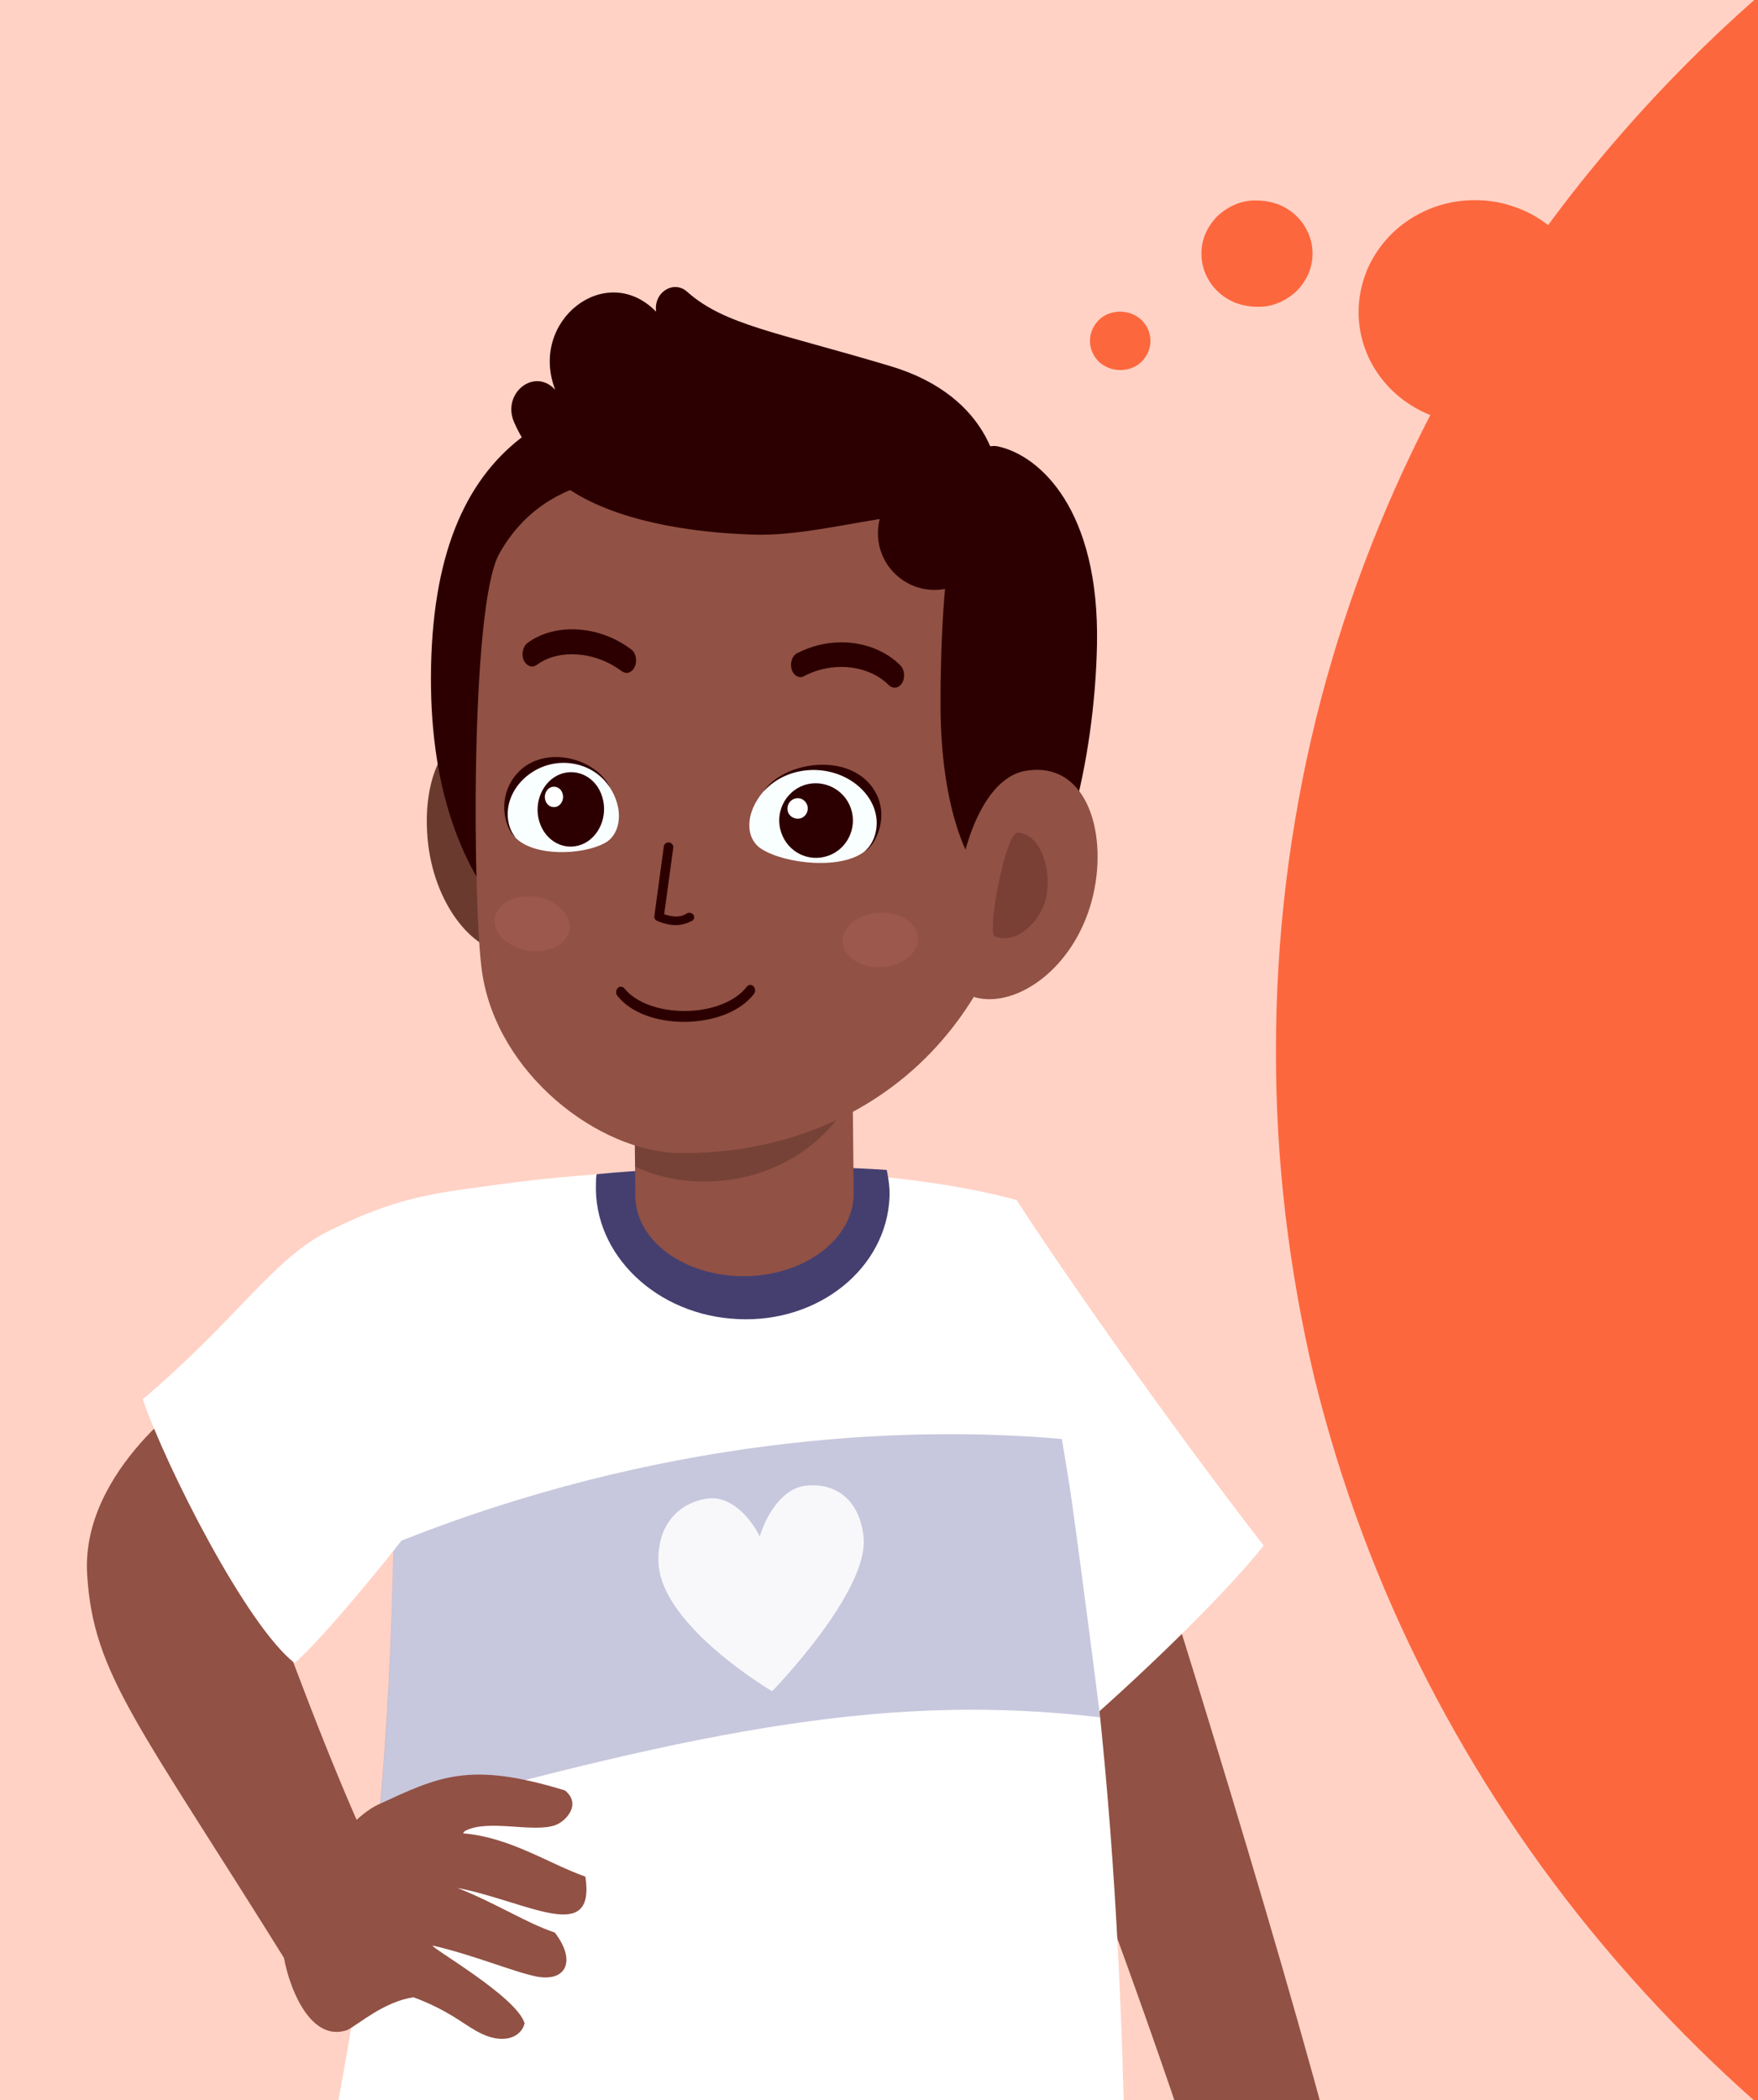 <?xml version="1.0" encoding="utf-8"?>
<!-- Generator: Adobe Illustrator 27.3.1, SVG Export Plug-In . SVG Version: 6.00 Build 0)  -->
<svg version="1.1" id="Lager_1" xmlns="http://www.w3.org/2000/svg" xmlns:xlink="http://www.w3.org/1999/xlink" x="0px" y="0px"
	 viewBox="0 0 500 597" style="enable-background:new 0 0 500 597;" xml:space="preserve">
<style type="text/css">
	.st0{fill:#FFFFFF;}
	.st1{clip-path:url(#SVGID_00000094576478906933080610000003001030289093161131_);}
	.st2{opacity:0.3;fill:#FD673E;}
	.st3{fill:#FD673E;}
	.st4{clip-path:url(#SVGID_00000008838786892873299070000007802456520920282263_);}
	.st5{fill:#915144;}
	.st6{opacity:0.22;fill:#000068;}
	.st7{opacity:0.88;fill:#FFFFFF;}
	.st8{fill:#453F6F;}
	.st9{opacity:0.19;clip-path:url(#SVGID_00000026144618686682994710000003108946441646739900_);}
	.st10{fill:#6A3A2F;}
	.st11{fill:#2C0000;}
	.st12{opacity:0.11;fill:#FF9797;}
	.st13{fill:#F9FEFF;}
	.st14{fill:#FEFFFE;}
	.st15{opacity:0.22;fill:#2C0000;}
</style>
<path class="st0" d="M500,0H0v597h500V0z"/>
<g>
	<g>
		<defs>
			<rect id="SVGID_1_" width="500" height="597"/>
		</defs>
		<clipPath id="SVGID_00000119839999046227762930000010909534650009711531_">
			<use xlink:href="#SVGID_1_"  style="overflow:visible;"/>
		</clipPath>
		<g style="clip-path:url(#SVGID_00000119839999046227762930000010909534650009711531_);">
			<path class="st2" d="M500,0H0v597h500V0z"/>
			<path class="st3" d="M310,96.9c0-2.2,0.9-4.3,2.5-5.9c1.6-1.6,3.8-2.4,6.1-2.4c2.3,0,4.5,0.9,6.1,2.4c1.6,1.6,2.5,3.7,2.5,5.9
				c0,2.2-0.9,4.3-2.5,5.9c-1.6,1.6-3.8,2.4-6.1,2.4c-2.3,0-4.5-0.9-6.1-2.4C310.9,101.2,310,99.1,310,96.9z M341.7,72.1
				c0-2,0.4-4,1.2-5.8c0.8-1.8,2-3.5,3.4-4.9c1.5-1.4,3.2-2.5,5.1-3.3c1.9-0.8,4-1.2,6.1-1.1c2.1,0,4.1,0.4,6.1,1.1
				c1.9,0.8,3.7,1.9,5.1,3.3c1.5,1.4,2.6,3.1,3.4,4.9c0.8,1.8,1.2,3.8,1.2,5.8c0,2-0.4,4-1.2,5.8c-0.8,1.8-2,3.5-3.4,4.9
				c-1.5,1.4-3.2,2.5-5.1,3.3c-1.9,0.8-4,1.2-6.1,1.1c-2.1,0-4.1-0.4-6.1-1.1c-1.9-0.8-3.7-1.9-5.1-3.3c-1.5-1.4-2.6-3.1-3.4-4.9
				C342.1,76.1,341.7,74.1,341.7,72.1z M362.9,298.5c0-31.7,3.8-63.3,11.4-94.2c7.4-29.9,18.3-58.8,32.5-86.3
				c-6-2.4-11.1-6.4-14.7-11.5c-3.7-5.2-5.7-11.4-5.7-17.8c0-4.2,0.9-8.4,2.6-12.4c1.7-3.8,4.1-7.2,7.1-10.1c3-2.9,6.6-5.2,10.5-6.8
				c4.1-1.7,8.5-2.5,12.9-2.5c3.8,0,7.6,0.6,11.2,1.9c3.5,1.2,6.7,2.9,9.6,5.2c23-31.2,50.5-59.1,81.6-82.9v635
				c-24.3-18.6-46.3-39.7-65.8-62.9c-19.6-23.3-36.4-48.7-50.2-75.5c-14-27.3-24.7-56.1-32-85.7
				C366.6,361.3,362.8,329.9,362.9,298.5L362.9,298.5z"/>
		</g>
	</g>
</g>
<g>
	<defs>
		<path id="SVGID_00000125581987023327531620000003093872069255145871_" d="M500,0H0v597h500V0z"/>
	</defs>
	<clipPath id="SVGID_00000091000359906282086780000010946973472063751865_">
		<use xlink:href="#SVGID_00000125581987023327531620000003093872069255145871_"  style="overflow:visible;"/>
	</clipPath>
	<g style="clip-path:url(#SVGID_00000091000359906282086780000010946973472063751865_);">
		<path class="st5" d="M377.8,606c1.7,6.3-34,20.7-36,14.5c-30-92.7-77.3-207-87.3-229.7l52.4-20.4
			C323.3,424.2,355.3,522.7,377.8,606z"/>
		<path class="st0" d="M359.4,439.4c-13.3,16.7-42.3,43.9-59.9,58.5c-29.9-33.5-52.7-62.6-53.4-66.2c-7.1-36.7,40.7-86.5,43-90.6
			C301.6,360.5,331.7,403.6,359.4,439.4z"/>
		<path class="st0" d="M90.9,624.1c57.2,36.5,162.2,55.7,229.4,13.1c-1.1-116-9.1-191.4-31.4-296.1c-47.7-13-132-10.1-175.1,0.9
			C110.4,456.9,115.9,504.1,90.9,624.1z"/>
		<path class="st6" d="M111.9,438.9c-0.6,26.6-1.6,51.5-4.2,78.4c95.1-26.7,146.8-35.9,205.2-29.1c0-0.3-5.4-42.6-8.3-63.1
			c-0.8-5.3-1.7-10.7-2.6-16C256.7,405,187.1,408.6,111.9,438.9z"/>
		<path class="st7" d="M187.3,444.5c-0.6-10.7,5.6-17.4,14.1-18.5c6-0.8,11.7,4.8,14.7,10.8c2-6.7,6.7-13.6,12.8-14.4
			c8.5-1.1,15.6,3.8,16.7,14.5c1.7,15.5-26,43.9-26,43.9S188.3,462.4,187.3,444.5z"/>
		<path class="st5" d="M82.7,559.7c1.7,2.8,27.7-22.9,26.3-25.9C87.1,489,61.1,409.5,56.5,395.5c0,0-33.7,22.1-31.7,52.3
			C26.6,476.2,39.3,489.9,82.7,559.7z"/>
		<path class="st0" d="M40.6,397.8c6.7,19.3,29.4,64.2,43.2,75c13.8-12.4,44.9-53.1,45.8-55.4c16.5-41.4,26.6-80,26.8-82.2
			c-30.2,3.5-40.6,3.7-63,14.8C77.6,357.9,67.9,374.6,40.6,397.8z"/>
		<path class="st8" d="M253,340.2c0.1-2.6-0.3-5.1-0.8-7.6c-23-1.6-57.9-1.2-82.5,1.2c-0.2,1.1-0.2,1.5-0.2,2.6
			c-0.8,20.3,17.3,37.6,40.4,38.6C232.9,376.1,252.2,360.5,253,340.2z"/>
		<path class="st5" d="M242.2,279.6l0.6,59.6c0.1,12.8-13.7,23.4-30.8,23.6c-17.1,0.2-31.2-9.9-31.3-22.8l-0.6-59.6L242.2,279.6z"/>
		<g>
			<defs>
				<path id="SVGID_00000117662145609829165650000007116441282705705909_" d="M242.2,279.6l0.6,59.6c0.1,12.8-13.7,23.4-30.8,23.6
					c-17.1,0.2-31.2-9.9-31.3-22.8l-0.6-59.6L242.2,279.6z"/>
			</defs>
			<clipPath id="SVGID_00000070813411375768037720000011872964529251521937_">
				<use xlink:href="#SVGID_00000117662145609829165650000007116441282705705909_"  style="overflow:visible;"/>
			</clipPath>
			<path style="opacity:0.19;clip-path:url(#SVGID_00000070813411375768037720000011872964529251521937_);" d="M245.7,294.6
				c-0.1-2.8-0.7-5.4-1.5-7.9c-24.2,0.8-60.4,4.2-86,9.5c-0.1,1.2-0.4,2.4-0.4,3.6c0.9,21.3,21.4,37.5,45.6,36
				C227.7,334.4,246.7,315.9,245.7,294.6z"/>
		</g>
		<g>
			<path class="st10" d="M121.6,238.3c1.6,18.6,13,32.3,22.5,32.3c9.5,0,12.8-14.4,12.8-32c0-17.6-7.7-32-17.2-32
				C126.6,206.6,120.1,220.8,121.6,238.3z"/>
			<path class="st11" d="M122.6,189.4c-1.4,67.5,36.1,98.9,89.5,100.5c53.4,1.5,93.2-27.7,94.7-95.2c1.4-67.5-37.4-84.3-90.9-85.8
				C162.5,107.4,124,122,122.6,189.4z"/>
			<path class="st5" d="M137.1,276.3c4.2,29,33.2,51.2,56.2,51.5c48.4,0.6,99.3-31,100.9-110.1c1.7-79.1-33.1-82.2-80.5-83.5
				c-31.7-0.9-58.1-0.9-71.7,23.2C133.6,172.4,134.5,258.6,137.1,276.3z"/>
			<path class="st11" d="M178.2,191.3c0.9,0,1.8-0.6,2.3-1.7c0.8-1.7,0.4-4-1-5c-4.9-3.7-10.9-5.7-16.8-5.7c-4.9,0-9.3,1.4-12.7,3.9
				c-1.3,1-1.8,3.3-1,5c0.4,0.8,1.1,1.4,1.8,1.6c0.2,0,0.3,0.1,0.5,0.1c0.5,0,0.9-0.2,1.4-0.5c2.7-2,6.1-3,10-3
				c4.9,0,10,1.7,14.1,4.8C177.3,191.1,177.8,191.3,178.2,191.3z"/>
			<path class="st11" d="M254.5,195.5c0.8,0,1.5-0.5,2-1.2c1-1.5,0.8-3.9-0.4-5.1c-4.1-4.2-10.3-6.6-16.8-6.6
				c-4.4,0-8.7,1.1-12.6,3.1c-1.5,0.8-2.1,2.9-1.5,4.7c0.4,1.3,1.4,2.1,2.5,2.1c0.3,0,0.7-0.1,1-0.3c3.2-1.7,6.9-2.6,10.6-2.6
				c5.3,0,10.2,1.9,13.4,5.1c0.5,0.5,1.1,0.8,1.7,0.8L254.5,195.5z"/>
			<path class="st12" d="M261.1,266.7c0.1,4.3-4.5,8-10.5,8.2c-5.9,0.3-10.8-2.9-11-7.2c-0.1-4.3,4.5-8,10.5-8.2
				C256,259.2,260.9,262.4,261.1,266.7z"/>
			<path class="st12" d="M162,263.9c-0.3,4.2-5.4,7.1-11.3,6.4c-5.9-0.7-10.4-4.8-10-9c0.3-4.2,5.4-7.1,11.3-6.4
				C157.9,255.7,162.4,259.7,162,263.9z"/>
			<path class="st11" d="M157.7,110.6c0.1,0.1,0.1,0.1,0.2,0.2c0-0.1-0.1-0.2-0.1-0.3c-7.2-19.3,14.2-36.1,28.4-22.3l0.4,0.4
				c0,0,0-0.1,0-0.1c-0.7-5.5,5.1-9,8.9-5.5c10.6,9.4,25.4,11.4,57.8,21.1c28.4,8.5,33.7,30.7,29.9,43c-19.2-5.7-47.5,5.5-68.5,4.9
				c-26.3-0.8-46.2-6.7-56.5-15.7c-4.8-4.2-9.2-9.9-12-16.3C142.7,111.9,151.8,104.5,157.7,110.6z"/>
			<circle class="st11" cx="265.8" cy="151.6" r="16.1"/>
			<g>
				<path class="st13" d="M173.3,223.6c4.3,6.5,3.2,13.4-1,15.9c-6.4,3.7-21,4.2-26.1-1.8c-4.9-5.8-1.7-15.8,7.2-19.8
					C161.1,214.5,169.2,217.4,173.3,223.6z"/>
				<path class="st11" d="M146.4,220.7c7.3-9.5,23.1-5.5,27.1,3.2c-4.2-6.5-12.7-8.8-19.9-5.6c-4.4,2-7.7,5.7-8.8,10
					c-0.9,3.4-0.3,7.3,1.8,9.7C144.1,236.4,141,227.7,146.4,220.7z"/>
				<path class="st11" d="M171.3,226.6c1.7,5.5-1,11.6-5.9,13.5c-5,1.9-10.3-1-12-6.5c-1.7-5.5,1-11.6,5.9-13.5
					C164.3,218.2,169.7,221.1,171.3,226.6z"/>
				<path class="st14" d="M160,225.6c0.5,1.5-0.3,3.2-1.6,3.7c-1.4,0.5-2.9-0.3-3.3-1.8c-0.5-1.5,0.3-3.2,1.6-3.7
					C158.1,223.3,159.6,224.1,160,225.6z"/>
			</g>
			<g>
				<path class="st13" d="M217.3,224.8c-5.6,6.4-5.3,13.6-0.8,16.5c6.8,4.4,23.4,6.1,29.8,0.4c6.3-5.6,3.8-16.2-5.7-21.1
					C232.3,216.3,222.7,218.7,217.3,224.8z"/>
				<path class="st11" d="M248.3,224.1c-7.1-10.4-25.6-7.6-31.2,1c5.6-6.4,15.5-8,23.3-4.1c4.8,2.4,8.1,6.6,8.8,11.1
					c0.6,3.6-0.6,7.6-3.2,9.9C248.9,240.5,253.5,231.7,248.3,224.1z"/>
				<path class="st11" d="M242,229.8c1.9,5.5-1,11.6-6.5,13.5c-5.5,1.9-11.4-1-13.3-6.6c-1.9-5.5,1-11.6,6.5-13.5
					C234.1,221.4,240.1,224.3,242,229.8z"/>
				<path class="st14" d="M229.6,228.9c0.5,1.5-0.3,3.2-1.8,3.7c-1.5,0.5-3.2-0.3-3.7-1.8c-0.5-1.5,0.3-3.2,1.8-3.7
					C227.4,226.5,229,227.3,229.6,228.9z"/>
			</g>
			<path class="st11" d="M195.2,290.5h-0.2c-8.4,0.1-15.7-2.7-19.4-7.4c-0.5-0.6-0.5-1.6,0.1-2.2c0.5-0.6,1.4-0.5,1.9,0.1
				c3.2,4,9.9,6.5,17.4,6.4h0.2c7.5-0.1,14.1-2.8,17.2-6.9c0.5-0.6,1.4-0.7,1.9-0.1c0.6,0.6,0.6,1.6,0.1,2.2
				C210.7,287.4,203.5,290.3,195.2,290.5z"/>
			<g>
				<g>
					<path class="st11" d="M192.2,263c-1.6,0-3.4-0.4-5.3-1.2c-0.5-0.2-0.9-0.8-0.8-1.3l2.7-19.9c0.1-0.7,0.8-1.2,1.5-1.1
						c0.7,0.1,1.2,0.7,1.2,1.4l-2.6,19c2.7,0.9,4.7,0.9,6.4-0.2c0.6-0.4,1.4-0.2,1.9,0.3c0.4,0.6,0.3,1.4-0.4,1.8
						C195.4,262.5,193.9,263,192.2,263z"/>
				</g>
			</g>
			<path class="st11" d="M267.5,200.7c0.1,33.1,10.1,54.5,22.2,54.8c12,0.3,21.7-39.2,22.3-72.4c0.7-38-16.1-53.6-28.2-56.2
				C272,124.4,267.4,163.1,267.5,200.7z"/>
			<path class="st5" d="M310.5,256.1c-5.2,19.3-21.3,30.4-32.9,27.5c-11.5-2.9-7-61.2,14.3-64.5
				C309.6,216.3,315.4,237.9,310.5,256.1z"/>
			<path class="st15" d="M297.7,254.2c-1.3,8.2-9.3,14.6-14.8,11.9c-2.2-1.1,3.1-29.7,6.6-29.4C295.5,237.1,299,246,297.7,254.2z"/>
		</g>
		<path class="st5" d="M158.1,518.8c-6.2,2.4-19.3-1.8-25.8,1.7c0,0-0.4,0.3-0.6,0.7c13.4,1.1,24.3,8.6,34.8,12.3
			c2.9,19.6-16.2,7.2-36.4,3.2c11.9,4.8,19.4,9.9,27.7,12.7c6.2,8.1,3.2,14.1-5.2,12.5c-6.5-1.3-17.8-6.1-29.5-8.8
			c-1,0.4,23.9,14.5,26.1,22.1c-0.9,3.9-6.1,6.5-13.7,2.2c-4.1-2.3-8.4-6.1-17.9-9.6c-8.3,1.2-15.5,7.6-18.8,9.3
			c-12.5,4.3-18.3-18.3-18.3-23c0-12.4,16.8-36.4,27.1-41.1c17.2-7.9,25.7-12.4,53.1-4C165.4,512.9,161.1,517.6,158.1,518.8z"/>
		<g>
			<path class="st5" d="M393.2,706.2c-4.3-13.5-8.9-34.7-22.2-72.7c-1.5-4.4-18.8-4.3-16.8-0.2C366.2,657.1,376.2,710.2,393.2,706.2
				z"/>
			<path class="st5" d="M411.4,707.8c-4.3-13.5-9.2-48.5-29.9-79.6c-2.6-3.8-19.1-1.6-17,2.5C376.4,654.6,397.3,710.7,411.4,707.8z"
				/>
			<path class="st5" d="M425.1,703.2c-4.1-13.6-36.1-83.6-56.2-115c-2.5-3.9-27.8,14-28.4,21.8c-8.9,15.4,3.9,41.6-1.5,79.5
				c-0.9,6.5,7.3,3.4,9.3,1.3c5.1-5.2,4.7-8.4,13.1-25.4c5.1-10.4,16.3-8,21.7-3.5C403.4,685.8,413.6,706.5,425.1,703.2z"/>
		</g>
	</g>
</g>
</svg>
